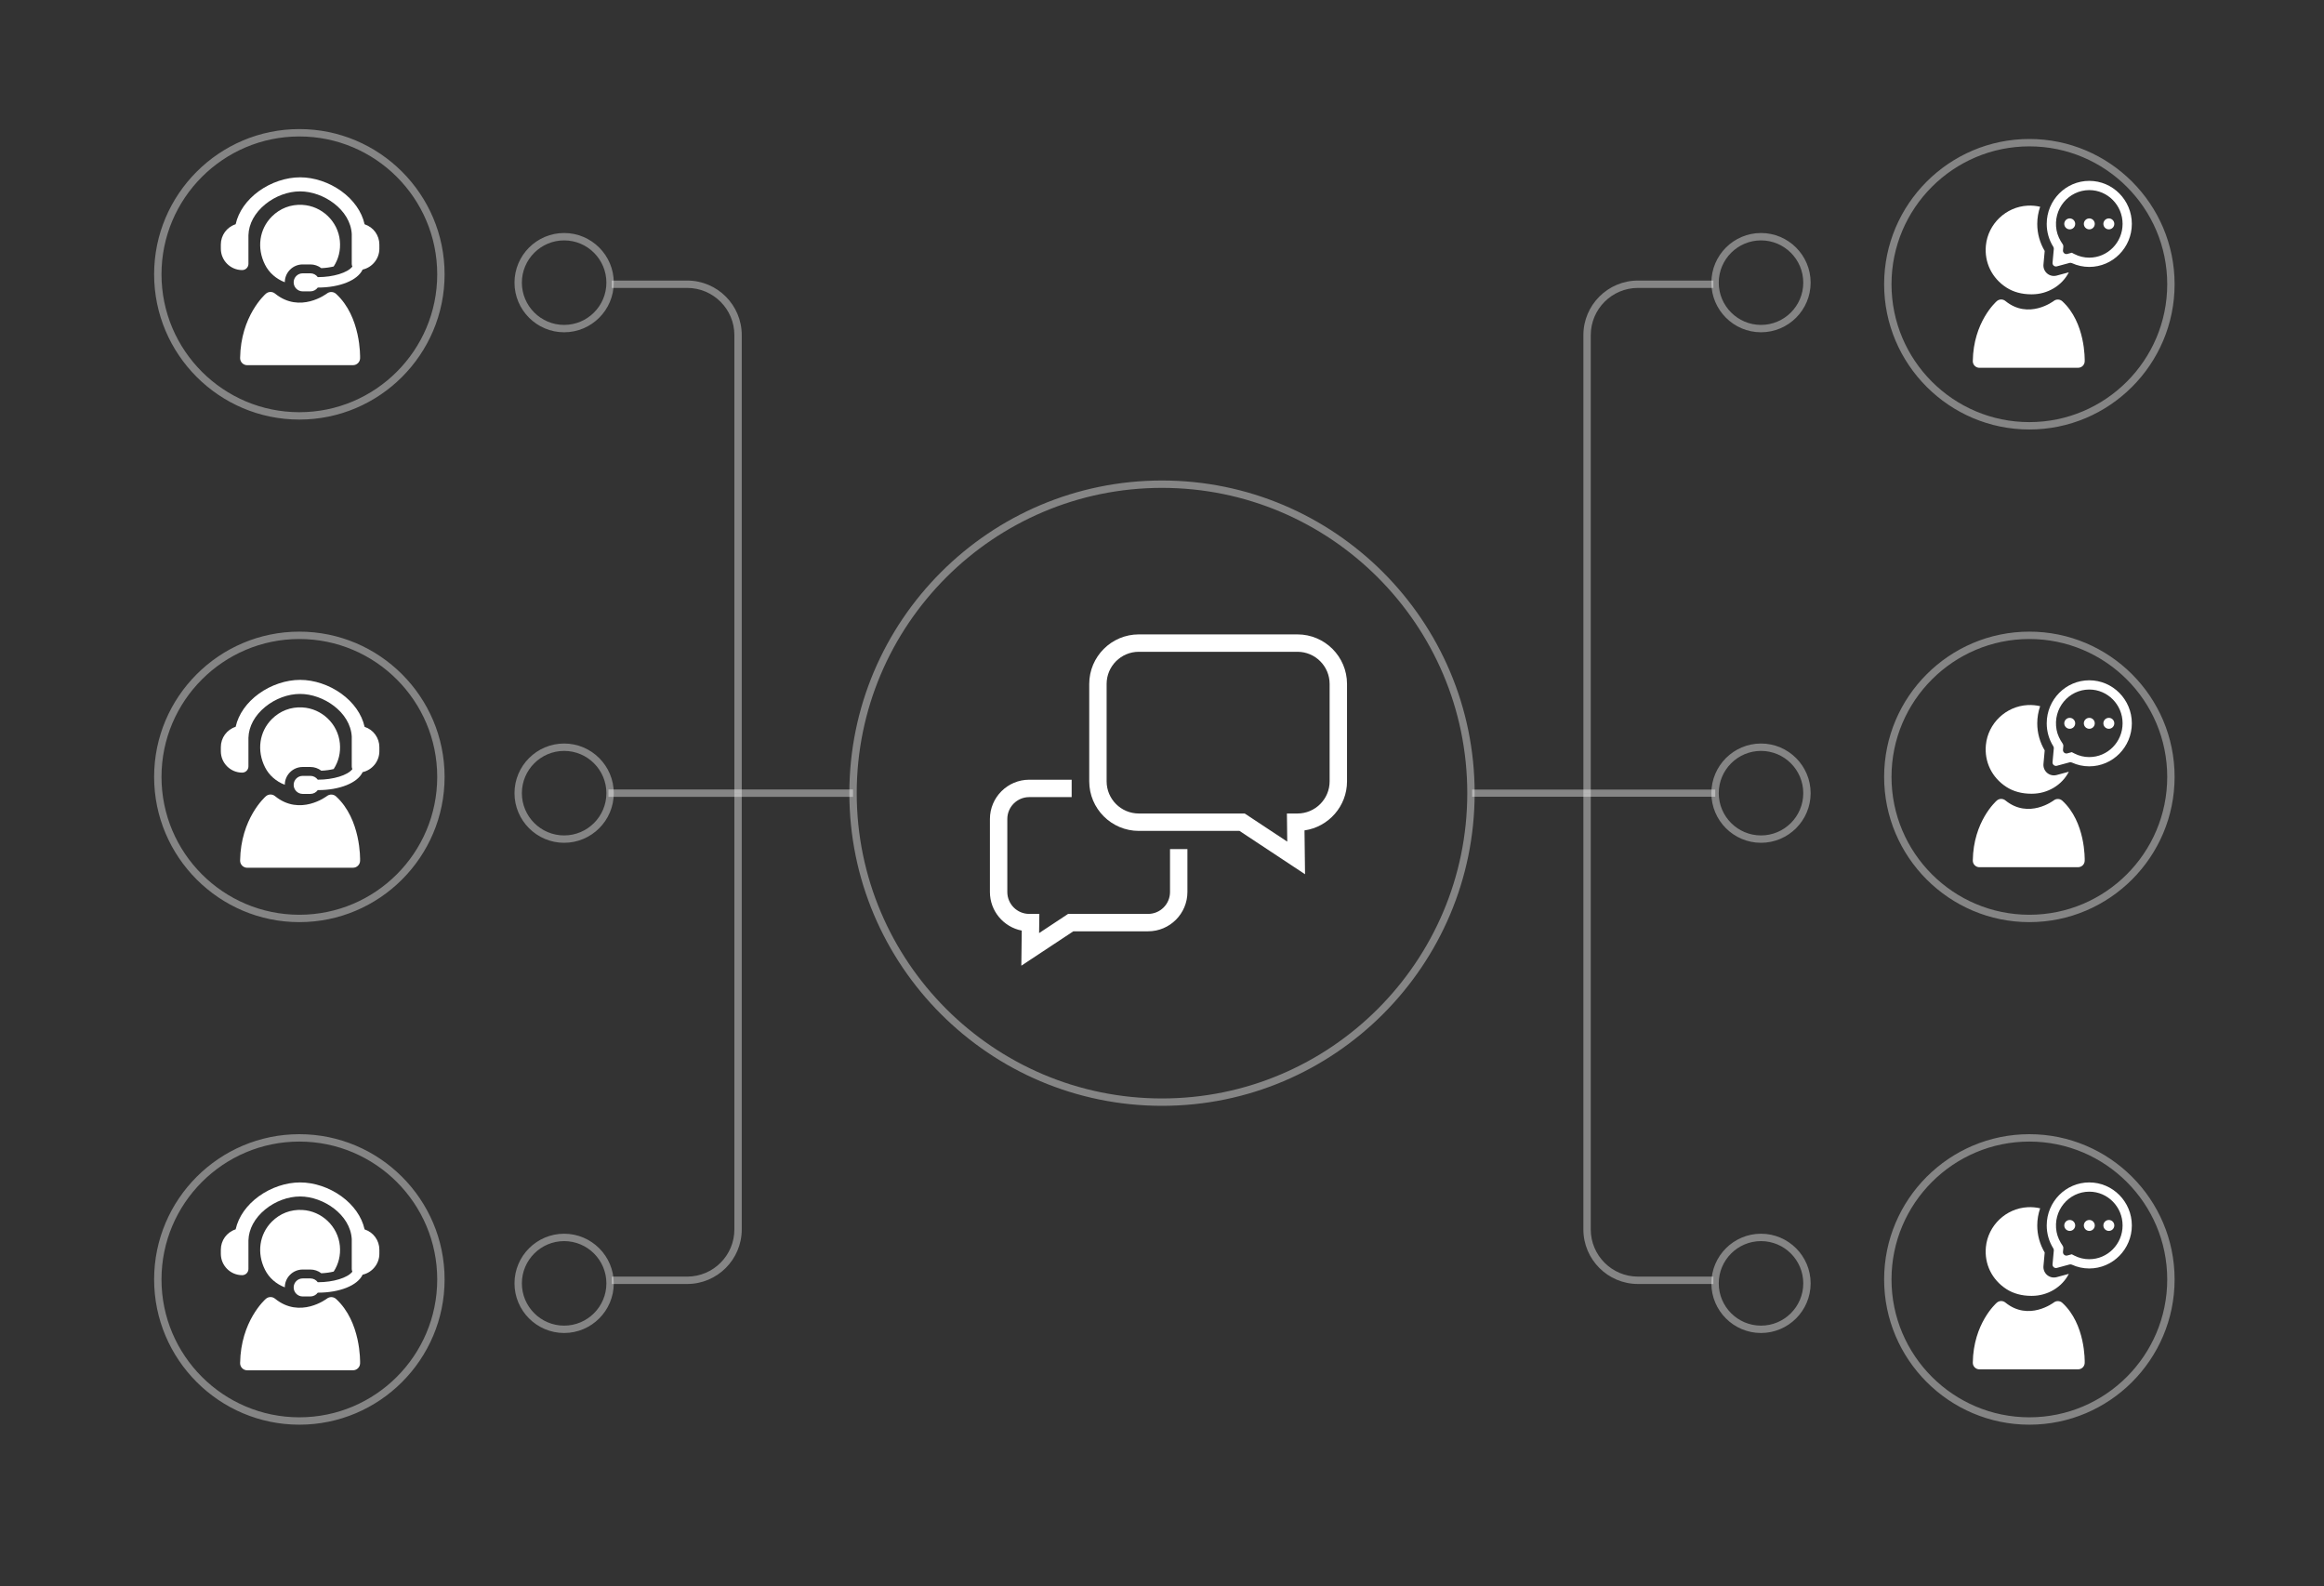 <svg viewBox="0 0 315 215" xmlns="http://www.w3.org/2000/svg" data-name="Vrstva 1" id="a">
  <rect x="0" y="0" width="315" height="215" fill="#333333" stroke="none"/>
  <defs>
    <style>
      .b, .c {
        opacity: .4;
      }

      .d, .c, .e {
        fill: #fff;
      }

      .c, .e {
        stroke-width: 0px;
      }
    </style>
  </defs>
  <g class="b">
    <path d="M40.576,56.866c-10.854,0-19.686-8.831-19.686-19.686s8.831-19.686,19.686-19.686,19.686,8.831,19.686,19.686-8.831,19.686-19.686,19.686ZM40.576,18.495c-10.303,0-18.686,8.382-18.686,18.686s8.382,18.686,18.686,18.686,18.686-8.382,18.686-18.686-8.382-18.686-18.686-18.686Z" class="d"></path>
  </g>
  <path d="M45.553,39.831c-.343-.316-.864-.338-1.237-.053-.037.029-3.646,2.774-7.04.009-.364-.297-.886-.288-1.239.02-.14.121-3.411,3.036-3.492,8.713-.005.256.096.507.276.689.184.185.428.287.685.287l14.338-.004c.522,0,.945-.408.962-.93.007-.228.132-5.63-3.253-8.731Z" class="e"></path>
  <path d="M49.434,30.4l-.021-.023c-.377-1.691-1.495-3.28-3.148-4.474-1.645-1.188-3.682-1.87-5.586-1.87s-3.94.682-5.586,1.87c-1.652,1.193-2.77,2.782-3.148,4.473l-.021.023c-1.191.389-1.991,1.493-1.991,2.748v.562c0,1.596,1.299,2.895,2.894,2.895.467,0,.847-.38.847-.847v-3.878c.045-1.539.853-3.026,2.273-4.186,1.365-1.115,3.09-1.755,4.731-1.755,3.155,0,6.819,2.472,7,5.782v4.038c0,.122.025.24.075.35l.008.017-.011.015c-.631.822-2.584,1.419-4.644,1.419h-.036l-.01-.013c-.23-.315-.598-.502-.986-.502h-1.049c-.673,0-1.221.548-1.221,1.222s.548,1.222,1.221,1.222h1.049c.388,0,.757-.188.986-.502l.046-.013c2.928,0,5.354-.974,6.038-2.424l.022-.017c1.306-.297,2.253-1.483,2.253-2.82v-.562c0-1.252-.798-2.356-1.986-2.746Z" class="e"></path>
  <path d="M41.025,35.839h1.049c.534,0,1.055.179,1.479.506.642-.028,1.205-.115,1.677-.23.66-1.012.962-2.224.836-3.492-.259-2.625-2.444-4.713-5.083-4.857-1.576-.09-3.033.477-4.136,1.581-1.702,1.703-2.065,4.267-.924,6.533.552,1.098,1.526,1.934,2.68,2.371.006-1.331,1.09-2.412,2.422-2.412Z" class="e"></path>
  <g class="b">
    <path d="M40.576,124.98c-10.854,0-19.686-8.831-19.686-19.686s8.831-19.687,19.686-19.687,19.686,8.831,19.686,19.687-8.831,19.686-19.686,19.686ZM40.576,86.608c-10.303,0-18.686,8.383-18.686,18.687s8.382,18.686,18.686,18.686,18.686-8.382,18.686-18.686-8.382-18.687-18.686-18.687Z" class="d"></path>
  </g>
  <path d="M45.553,107.944c-.343-.316-.864-.338-1.237-.053-.037.029-3.646,2.774-7.04.009-.364-.297-.886-.288-1.239.02-.14.121-3.411,3.036-3.492,8.713-.005.256.096.507.276.689.184.185.428.287.685.287l14.338-.004c.522,0,.945-.408.962-.93.007-.228.132-5.63-3.253-8.731Z" class="e"></path>
  <path d="M49.434,98.513l-.021-.023c-.377-1.691-1.495-3.28-3.148-4.474-1.645-1.188-3.682-1.87-5.586-1.87s-3.94.682-5.586,1.87c-1.652,1.193-2.77,2.782-3.148,4.473l-.021.023c-1.191.389-1.991,1.493-1.991,2.748v.562c0,1.596,1.299,2.895,2.894,2.895.467,0,.847-.38.847-.847v-3.878c.045-1.539.853-3.026,2.273-4.186,1.365-1.115,3.09-1.755,4.731-1.755,3.155,0,6.819,2.472,7,5.782v4.038c0,.122.025.24.075.35l.008.017-.011.015c-.631.822-2.584,1.419-4.644,1.419h-.036l-.01-.013c-.23-.315-.598-.502-.986-.502h-1.049c-.673,0-1.221.548-1.221,1.222s.548,1.222,1.221,1.222h1.049c.388,0,.757-.188.986-.502l.046-.013c2.928,0,5.354-.974,6.038-2.424l.022-.017c1.306-.297,2.253-1.483,2.253-2.82v-.562c0-1.252-.798-2.356-1.986-2.746Z" class="e"></path>
  <path d="M41.025,103.952h1.049c.534,0,1.055.179,1.479.506.642-.028,1.205-.115,1.677-.23.66-1.012.962-2.224.836-3.492-.259-2.625-2.444-4.713-5.083-4.857-1.576-.09-3.033.477-4.136,1.581-1.702,1.703-2.065,4.267-.924,6.533.552,1.098,1.526,1.934,2.68,2.371.006-1.331,1.09-2.412,2.422-2.412Z" class="e"></path>
  <g class="b">
    <path d="M40.576,193.092c-10.854,0-19.686-8.831-19.686-19.686s8.831-19.686,19.686-19.686,19.686,8.831,19.686,19.686-8.831,19.686-19.686,19.686ZM40.576,154.721c-10.303,0-18.686,8.382-18.686,18.686s8.382,18.686,18.686,18.686,18.686-8.382,18.686-18.686-8.382-18.686-18.686-18.686Z" class="d"></path>
  </g>
  <path d="M45.553,176.056c-.343-.316-.864-.338-1.237-.053-.037.029-3.646,2.774-7.04.009-.364-.297-.886-.288-1.239.02-.14.121-3.411,3.036-3.492,8.713-.005.256.096.507.276.689.184.185.428.287.685.287l14.338-.004c.522,0,.945-.408.962-.93.007-.228.132-5.63-3.253-8.731Z" class="e"></path>
  <path d="M49.434,166.625l-.021-.023c-.377-1.691-1.495-3.28-3.148-4.474-1.645-1.188-3.682-1.87-5.586-1.87s-3.94.682-5.586,1.87c-1.652,1.193-2.77,2.782-3.148,4.473l-.021.023c-1.191.389-1.991,1.493-1.991,2.748v.562c0,1.596,1.299,2.895,2.894,2.895.467,0,.847-.38.847-.847v-3.878c.045-1.539.853-3.026,2.273-4.186,1.365-1.115,3.09-1.755,4.731-1.755,3.155,0,6.819,2.472,7,5.782v4.038c0,.122.025.24.075.35l.008.017-.011.015c-.631.822-2.584,1.419-4.644,1.419h-.036l-.01-.013c-.23-.315-.598-.502-.986-.502h-1.049c-.673,0-1.221.548-1.221,1.222s.548,1.222,1.221,1.222h1.049c.388,0,.757-.188.986-.502l.046-.013c2.928,0,5.354-.974,6.038-2.424l.022-.017c1.306-.297,2.253-1.483,2.253-2.82v-.562c0-1.252-.798-2.356-1.986-2.746Z" class="e"></path>
  <path d="M41.025,172.064h1.049c.534,0,1.055.179,1.479.506.642-.028,1.205-.115,1.677-.23.66-1.012.962-2.224.836-3.492-.259-2.625-2.444-4.713-5.083-4.857-1.576-.09-3.033.477-4.136,1.581-1.702,1.703-2.065,4.267-.924,6.533.552,1.098,1.526,1.934,2.68,2.371.006-1.331,1.09-2.412,2.422-2.412Z" class="e"></path>
  <g class="b">
    <path d="M275.065,124.98c-10.855,0-19.686-8.831-19.686-19.686s8.831-19.687,19.686-19.687,19.686,8.831,19.686,19.687-8.831,19.686-19.686,19.686ZM275.065,86.608c-10.304,0-18.686,8.383-18.686,18.687s8.382,18.686,18.686,18.686,18.686-8.382,18.686-18.686-8.382-18.687-18.686-18.687Z" class="d"></path>
  </g>
  <g class="b">
    <path d="M275.065,193.092c-10.855,0-19.686-8.831-19.686-19.686s8.831-19.686,19.686-19.686,19.686,8.831,19.686,19.686-8.831,19.686-19.686,19.686ZM275.065,154.721c-10.304,0-18.686,8.382-18.686,18.686s8.382,18.686,18.686,18.686,18.686-8.382,18.686-18.686-8.382-18.686-18.686-18.686Z" class="d"></path>
  </g>
  <g class="b">
    <path d="M275.065,58.21c-10.855,0-19.686-8.831-19.686-19.686s8.831-19.687,19.686-19.687,19.686,8.831,19.686,19.687-8.831,19.686-19.686,19.686ZM275.065,19.838c-10.304,0-18.686,8.383-18.686,18.687s8.382,18.686,18.686,18.686,18.686-8.382,18.686-18.686-8.382-18.687-18.686-18.687Z" class="d"></path>
  </g>
  <g class="b">
    <rect height="1" width="33.153" y="107" x="82.469" class="e"></rect>
  </g>
  <path d="M157.5,149.877c-23.367,0-42.377-19.01-42.377-42.377s19.01-42.377,42.377-42.377,42.377,19.01,42.377,42.377-19.01,42.377-42.377,42.377ZM157.5,66.123c-22.815,0-41.377,18.562-41.377,41.377s18.562,41.377,41.377,41.377,41.377-18.562,41.377-41.377-18.562-41.377-41.377-41.377Z" class="c"></path>
  <path d="M76.464,45.035c-3.709,0-6.727-3.018-6.727-6.727s3.018-6.728,6.727-6.728,6.728,3.018,6.728,6.728-3.018,6.727-6.728,6.727ZM76.464,32.581c-3.158,0-5.727,2.569-5.727,5.728s2.569,5.727,5.727,5.727,5.728-2.569,5.728-5.727-2.569-5.728-5.728-5.728Z" class="c"></path>
  <path d="M76.464,114.227c-3.709,0-6.727-3.018-6.727-6.727s3.018-6.728,6.727-6.728,6.728,3.018,6.728,6.728-3.018,6.727-6.728,6.727ZM76.464,101.773c-3.158,0-5.727,2.569-5.727,5.728s2.569,5.727,5.727,5.727,5.728-2.569,5.728-5.727-2.569-5.728-5.728-5.728Z" class="c"></path>
  <path d="M100.539,107.5h-1v-62.082c0-3.525-2.868-6.394-6.394-6.394h-10.229v-1h10.229c4.077,0,7.394,3.316,7.394,7.394v62.082Z" class="c"></path>
  <path d="M76.464,180.666c-3.709,0-6.727-3.018-6.727-6.728s3.018-6.727,6.727-6.727,6.728,3.018,6.728,6.727-3.018,6.728-6.728,6.728ZM76.464,168.212c-3.158,0-5.727,2.569-5.727,5.727s2.569,5.728,5.727,5.728,5.728-2.569,5.728-5.728-2.569-5.727-5.728-5.727Z" class="c"></path>
  <path d="M93.145,174.022h-10.229v-1h10.229c3.525,0,6.394-2.868,6.394-6.394v-59.128h1v59.128c0,4.077-3.317,7.394-7.394,7.394Z" class="c"></path>
  <g class="b">
    <rect height=".972" width="32.959" y="107.014" x="199.532" class="e"></rect>
  </g>
  <path d="M238.691,45.035c-3.709,0-6.727-3.018-6.727-6.727s3.018-6.728,6.727-6.728,6.727,3.018,6.727,6.728-3.018,6.727-6.727,6.727ZM238.691,32.581c-3.158,0-5.727,2.569-5.727,5.728s2.569,5.727,5.727,5.727,5.727-2.569,5.727-5.727-2.569-5.728-5.727-5.728Z" class="c"></path>
  <path d="M238.691,114.227c-3.709,0-6.727-3.018-6.727-6.727s3.018-6.728,6.727-6.728,6.727,3.018,6.727,6.728-3.018,6.727-6.727,6.727ZM238.691,101.773c-3.158,0-5.727,2.569-5.727,5.728s2.569,5.727,5.727,5.727,5.727-2.569,5.727-5.727-2.569-5.728-5.727-5.728Z" class="c"></path>
  <path d="M215.616,107.5h-1v-62.082c0-4.077,3.317-7.394,7.394-7.394h10.229v1h-10.229c-3.525,0-6.394,2.868-6.394,6.394v62.082Z" class="c"></path>
  <path d="M238.691,180.666c-3.709,0-6.727-3.018-6.727-6.728s3.018-6.727,6.727-6.727,6.727,3.018,6.727,6.727-3.018,6.728-6.727,6.728ZM238.691,168.212c-3.158,0-5.727,2.569-5.727,5.727s2.569,5.728,5.727,5.728,5.727-2.569,5.727-5.728-2.569-5.727-5.727-5.727Z" class="c"></path>
  <path d="M232.238,174.022h-10.229c-4.077,0-7.394-3.316-7.394-7.394v-59.128h1v59.128c0,3.525,2.868,6.394,6.394,6.394h10.229v1Z" class="c"></path>
  <g>
    <path d="M176.888,118.489l-8.886-5.875h-13.649c-3.703,0-6.716-3.013-6.716-6.715v-13.201c0-3.703,3.013-6.716,6.716-6.716h21.509c3.703,0,6.716,3.013,6.716,6.716v13.201c0,3.379-2.509,6.183-5.762,6.648l.072,5.942ZM154.353,88.339c-2.403,0-4.359,1.955-4.359,4.359v13.201c0,2.403,1.955,4.358,4.359,4.358h14.357l5.767,3.812-.046-3.812h1.431c2.403,0,4.359-1.955,4.359-4.358v-13.201c0-2.403-1.955-4.359-4.359-4.359h-21.509Z" class="e"></path>
    <path d="M158.587,115.081v5.814c0,1.638-1.332,2.97-2.97,2.97h-10.845l-3.93,2.598.032-2.598h-1.371c-1.638,0-2.97-1.332-2.97-2.97v-9.89c0-1.638,1.332-2.97,2.97-2.97h5.752v-2.357h-5.752c-2.937,0-5.327,2.39-5.327,5.327v9.89c0,2.591,1.859,4.755,4.314,5.23l-.057,4.758,7.048-4.66h10.137c2.937,0,5.327-2.39,5.327-5.327v-5.814h-2.357Z" class="e"></path>
  </g>
  <g>
    <path d="M278.762,37.352c-.451.122-.929.015-1.285-.284-.356-.299-.544-.755-.501-1.218l.168-1.836c-.661-1.108-1.01-2.373-1.01-3.669,0-.814.143-1.593.393-2.322-.55-.127-1.123-.183-1.713-.149-2.928.16-5.353,2.477-5.641,5.39-.228,2.304.814,4.439,2.788,5.712.925.597,2.083.913,3.35.913h.105c2.115,0,4.073-1.17,4.999-2.982l-1.651.446Z" class="e"></path>
    <path d="M279.532,40.835c-.32-.294-.806-.315-1.154-.05-.035.027-3.401,2.587-6.567.008-.339-.277-.826-.269-1.156.018-.13.113-3.181,2.832-3.258,8.127-.005.238.09.473.258.643.171.172.399.268.639.268l13.374-.004c.487,0,.881-.381.897-.868.006-.213.123-5.251-3.035-8.144Z" class="e"></path>
    <g>
      <path d="M283.186,24.513c-3.181,0-5.769,2.616-5.769,5.831,0,1.108.307,2.178.892,3.111.053.084.078.183.069.282l-.172,1.871c-.03.323.272.577.585.492l1.725-.466c.103-.028.213-.016.31.028.747.341,1.539.514,2.359.514,3.181,0,5.769-2.616,5.769-5.831s-2.588-5.831-5.769-5.831ZM283.186,34.921c-.711,0-1.396-.167-2.037-.497l-.332-.172-.61.165c-.313.085-.615-.169-.586-.492l.047-.511c.01-.109-.019-.218-.081-.308l-.009-.013c-.391-.565-.699-1.193-.824-1.869-.539-2.909,1.659-5.459,4.433-5.459,2.489,0,4.514,2.053,4.514,4.577s-2.025,4.577-4.514,4.577Z" class="e"></path>
      <circle r=".741" cy="30.344" cx="280.536" class="e"></circle>
      <circle r=".741" cy="30.344" cx="283.189" class="e"></circle>
      <circle r=".741" cy="30.344" cx="285.837" class="e"></circle>
    </g>
  </g>
  <g>
    <path d="M278.762,105.04c-.451.122-.929.015-1.285-.284-.356-.299-.544-.755-.501-1.218l.168-1.836c-.661-1.108-1.01-2.373-1.01-3.669,0-.814.143-1.593.393-2.322-.55-.127-1.123-.183-1.713-.149-2.928.16-5.353,2.477-5.641,5.39-.228,2.304.814,4.439,2.788,5.712.925.597,2.083.913,3.35.913h.105c2.115,0,4.073-1.17,4.999-2.982l-1.651.446Z" class="e"></path>
    <path d="M279.532,108.523c-.32-.294-.806-.315-1.154-.05-.035.027-3.401,2.587-6.567.008-.339-.277-.826-.269-1.156.018-.13.113-3.181,2.832-3.258,8.127-.005.238.09.473.258.643.171.172.399.268.639.268l13.374-.004c.487,0,.881-.381.897-.868.006-.213.123-5.251-3.035-8.144Z" class="e"></path>
    <g>
      <path d="M283.186,92.201c-3.181,0-5.769,2.616-5.769,5.831,0,1.108.307,2.178.892,3.111.053.084.078.183.069.282l-.172,1.871c-.03.323.272.577.585.492l1.725-.466c.103-.028.213-.016.31.028.747.341,1.539.514,2.359.514,3.181,0,5.769-2.616,5.769-5.831s-2.588-5.831-5.769-5.831ZM283.186,102.61c-.711,0-1.396-.167-2.037-.497l-.332-.172-.61.165c-.313.085-.615-.169-.586-.492l.047-.511c.01-.109-.019-.218-.081-.308l-.009-.013c-.391-.565-.699-1.193-.824-1.869-.539-2.909,1.659-5.459,4.433-5.459,2.489,0,4.514,2.053,4.514,4.577s-2.025,4.577-4.514,4.577Z" class="e"></path>
      <circle r=".741" cy="98.033" cx="280.536" class="e"></circle>
      <circle r=".741" cy="98.033" cx="283.189" class="e"></circle>
      <circle r=".741" cy="98.033" cx="285.837" class="e"></circle>
    </g>
  </g>
  <g>
    <path d="M278.762,173.096c-.451.122-.929.015-1.285-.284-.356-.299-.544-.755-.501-1.218l.168-1.836c-.661-1.108-1.01-2.373-1.01-3.669,0-.814.143-1.593.393-2.322-.55-.127-1.123-.183-1.713-.149-2.928.16-5.353,2.477-5.641,5.39-.228,2.304.814,4.439,2.788,5.712.925.597,2.083.913,3.35.913h.105c2.115,0,4.073-1.17,4.999-2.982l-1.651.446Z" class="e"></path>
    <path d="M279.532,176.579c-.32-.294-.806-.315-1.154-.05-.035.027-3.401,2.587-6.567.008-.339-.277-.826-.269-1.156.018-.13.113-3.181,2.832-3.258,8.127-.005.238.09.473.258.643.171.172.399.268.639.268l13.374-.004c.487,0,.881-.381.897-.868.006-.213.123-5.251-3.035-8.144Z" class="e"></path>
    <g>
      <path d="M283.186,160.257c-3.181,0-5.769,2.616-5.769,5.831,0,1.108.307,2.178.892,3.111.053.084.078.183.069.282l-.172,1.871c-.03.323.272.577.585.492l1.725-.466c.103-.028.213-.016.31.028.747.341,1.539.514,2.359.514,3.181,0,5.769-2.616,5.769-5.831s-2.588-5.831-5.769-5.831ZM283.186,170.666c-.711,0-1.396-.167-2.037-.497l-.332-.172-.61.165c-.313.085-.615-.169-.586-.492l.047-.511c.01-.109-.019-.218-.081-.308l-.009-.013c-.391-.565-.699-1.193-.824-1.869-.539-2.909,1.659-5.459,4.433-5.459,2.489,0,4.514,2.053,4.514,4.577s-2.025,4.577-4.514,4.577Z" class="e"></path>
      <circle r=".741" cy="166.089" cx="280.536" class="e"></circle>
      <circle r=".741" cy="166.089" cx="283.189" class="e"></circle>
      <circle r=".741" cy="166.089" cx="285.837" class="e"></circle>
    </g>
  </g>
</svg>